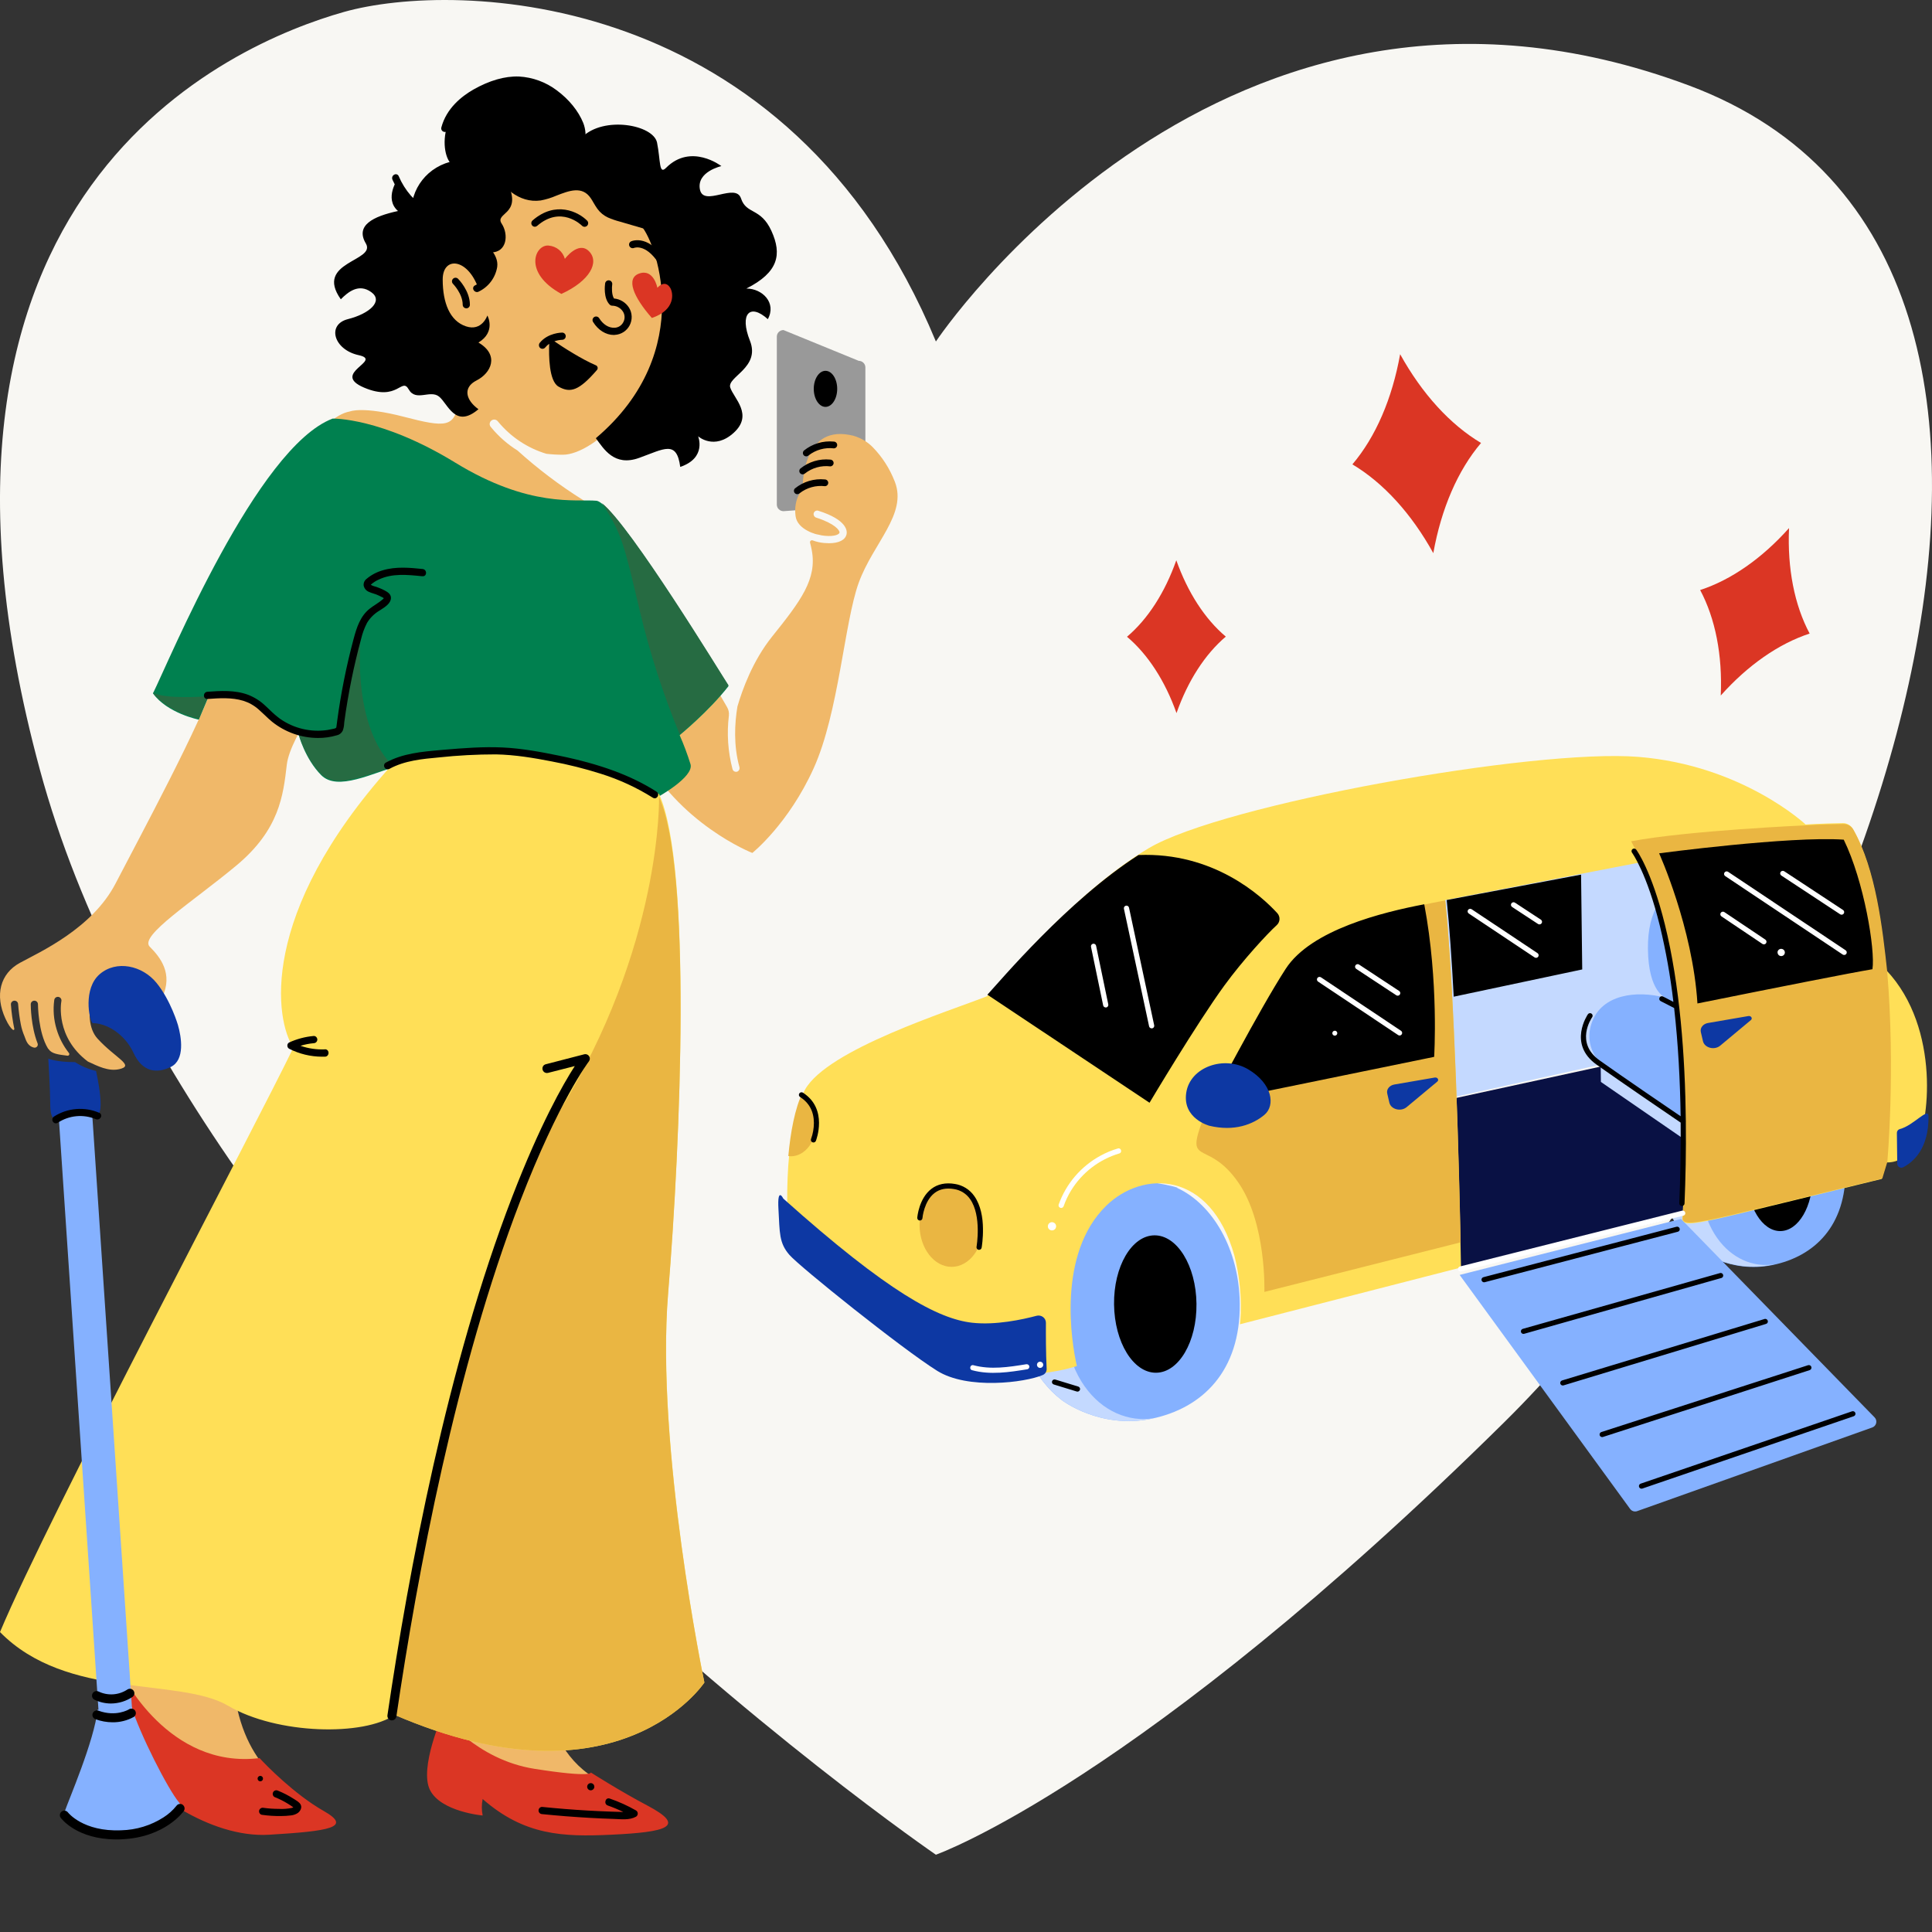 <svg width="300" height="300" viewBox="0 0 300 300" fill="none" xmlns="http://www.w3.org/2000/svg">
<rect x="0" y="0" width="300" height="300" fill="#333333" stroke="none"/>
<g clip-path="url(#clip0_2679_3764)">
<path d="M145.325 53.027C145.325 53.027 189.75 -13.782 262.249 13.268C334.747 40.317 290.323 164.81 233.558 220.865C176.793 276.919 145.325 288 145.325 288C145.325 288 30.561 209.458 6.189 119.51C-18.183 29.562 36.114 6.75 53.391 1.861C70.667 -3.027 122.496 -2.05 145.325 53.027Z" fill="#F8F7F3"/>
<path d="M164.843 217.386C164.843 217.386 170.726 221.963 178.802 220.303C186.707 218.669 192.636 212.913 192.51 202.375C192.411 194.059 188.355 187.021 182.786 184.457C183.41 184.391 176.277 182.816 172.691 183.146C164.858 183.865 157.397 190.388 157.523 200.927C157.615 207.991 160.555 214.124 164.843 217.386ZM257.658 180.422C257.554 171.713 263.719 166.323 270.195 165.728C273.158 165.456 279.053 166.757 278.537 166.813C283.141 168.933 286.491 174.748 286.573 181.618C286.677 190.328 281.778 195.085 275.245 196.435C268.572 197.813 263.711 194.031 263.711 194.031C260.156 191.336 257.728 186.259 257.658 180.422Z" fill="#85B1FF"/>
<path d="M164.843 217.381C164.843 217.381 170.724 221.963 178.796 220.3L179.232 220.201C171.331 221.577 162.691 213.248 165.899 197.224C167.629 188.583 172.147 184.799 175.936 183.151C174.855 183.037 173.767 183.016 172.683 183.089C164.854 183.81 157.396 190.344 157.521 200.898C157.619 207.973 160.557 214.114 164.843 217.381ZM257.62 180.349C257.516 171.626 263.678 166.227 270.152 165.631C271.05 165.57 271.952 165.588 272.848 165.684C269.71 167.045 265.97 170.171 264.547 177.314C261.898 190.554 269.038 197.445 275.567 196.302L275.206 196.383C268.536 197.764 263.677 193.977 263.677 193.977C260.116 191.278 257.689 186.194 257.62 180.349Z" fill="#C4D9FF"/>
<path d="M172.99 202.546C173.061 208.437 175.983 213.188 179.517 213.158C183.052 213.128 185.859 208.328 185.788 202.437C185.717 196.546 182.793 191.793 179.26 191.823C175.728 191.853 172.919 196.659 172.99 202.546ZM276.251 174.15C279.069 174.126 281.401 177.915 281.457 182.613C281.514 187.311 279.274 191.138 276.456 191.162C273.638 191.186 271.308 187.398 271.252 182.7C271.195 178.002 273.433 174.173 276.251 174.15Z" fill="black"/>
<path d="M226.847 197.344L263.303 188.213L277.332 184.246L249.28 165.46L210.066 173.975L226.847 197.344Z" fill="#091144"/>
<path d="M260.258 131.348L223.218 138.836L225.475 170.422L248.555 165.307L248.584 168L263.168 178.045C263.168 178.045 265.54 144.23 260.258 131.348Z" fill="#C4D9FF"/>
<path d="M258.673 154.93C258.673 154.93 255.956 154.145 255.89 147.327C255.832 141.321 258.275 137.938 262.016 137.298C264.385 149.332 263.743 168.007 263.375 175.248L248.736 165.257C248.736 165.257 245.679 162.69 247.239 158.616C248.799 154.543 253.882 153.679 258.673 154.93Z" fill="#85B1FF"/>
<path d="M280.376 128.026C280.376 128.026 270.566 118.818 254.382 117.526C238.198 116.234 189.956 124.856 178.394 131.696C166.832 138.537 155.361 152.43 153.272 154.693C147.478 156.991 128.47 162.934 124.987 169.224C121.504 175.515 122.017 191.535 122.84 192.811C123.663 194.087 144.587 212.649 147.824 212.94C151.061 213.23 159.961 214.43 167.217 212.118C166.366 208.438 164.126 194.702 171.773 187.227C177.437 181.689 187.958 181.707 191.679 194.978C193.207 201.056 192.532 205.633 192.532 205.633L226.863 196.817C226.863 196.817 226.238 157.544 224.411 139.766C232.315 138.251 254.9 133.874 254.9 133.874C254.9 133.874 263.835 151.266 261.219 189.445C261.551 190.243 262.682 190.233 269.615 188.566C276.548 186.9 292.181 183.066 292.181 183.066L292.959 180.493C292.959 180.493 295.388 180.793 297.455 177.888C299.521 174.983 301.446 159.73 292.93 150.676C292.235 144.266 291.219 134.947 287.704 128.706C287.551 128.433 287.326 128.206 287.053 128.05C286.78 127.893 286.47 127.812 286.155 127.817C282.67 127.872 280.376 128.026 280.376 128.026Z" fill="#FFDF57"/>
<path d="M142.786 190.301C142.829 193.873 145.074 196.742 147.799 196.717C150.525 196.693 152.701 193.786 152.658 190.214C152.616 186.642 150.37 183.773 147.643 183.797C144.916 183.821 142.743 186.723 142.786 190.301ZM287.796 128.835C291.316 135.053 292.334 144.336 293.031 150.723C294.348 166.201 293.062 180.426 293.062 180.426L292.284 182.989C292.284 182.989 276.626 186.801 269.684 188.46C262.743 190.12 261.614 190.128 261.277 189.333C263.905 151.305 254.949 133.971 254.949 133.971C254.949 133.971 254.119 132.22 253.291 130.632C262.173 128.955 280.459 128.155 280.459 128.155C280.459 128.155 282.755 128.001 286.235 127.948C286.551 127.942 286.864 128.022 287.139 128.178C287.414 128.334 287.641 128.561 287.796 128.835ZM204.593 146.872C211.253 141.943 224.422 139.826 224.422 139.826C225.89 154.024 226.587 182.181 226.807 192.912L196.333 200.607C196.333 200.607 196.691 189.904 192.242 183.555C187.794 177.206 184.439 180.749 186.315 175.144C188.192 169.539 198.562 151.338 204.593 146.872ZM122.409 179.523C122.75 175.805 123.426 172.103 124.635 169.633C125.894 170.517 126.762 172.246 126.786 174.241C126.821 177.152 125.048 179.528 122.826 179.548C122.686 179.546 122.547 179.534 122.409 179.513L122.409 179.523Z" fill="#EAB642"/>
<path d="M221.157 140.416C214.697 141.652 203.583 144.362 199.647 150.433C195.507 156.814 188.024 171.219 188.024 171.219C188.024 171.219 203.599 168.01 222.694 164.108C222.694 164.108 223.438 152.491 221.157 140.416ZM257.628 132.503C257.628 132.503 277.859 129.808 286.295 130.383C289.46 136.863 291.204 147.48 290.753 150.499C287.231 151.094 276.667 153.181 263.577 155.816C262.844 144.022 257.628 132.503 257.628 132.503ZM178.498 171.234L153.321 154.457C155.299 152.331 165.798 139.806 176.783 132.769C188.431 132.286 195.88 139.117 198.327 141.782C198.57 142.045 198.698 142.392 198.68 142.746C198.663 143.1 198.503 143.433 198.236 143.671C196.86 144.917 193.065 148.989 190.098 153.059C185.808 158.948 178.498 171.234 178.498 171.234ZM245.508 135.81L245.687 150.535L225.734 154.765C225.43 149.09 225.07 143.831 224.644 139.757C229.128 138.913 238.365 137.161 245.508 135.81Z" fill="black"/>
<path d="M226.653 197.969L261.03 189.276L291.082 220.085C291.196 220.2 291.279 220.342 291.323 220.497C291.367 220.653 291.371 220.817 291.334 220.974C291.298 221.131 291.222 221.276 291.114 221.396C291.006 221.516 290.869 221.607 290.716 221.66L254.228 234.644C254.032 234.715 253.817 234.72 253.618 234.658C253.418 234.597 253.244 234.472 253.122 234.303L226.653 197.969Z" fill="#85B1FF"/>
<path d="M187.803 174.81C187.803 174.81 183.597 173.722 184.196 169.691C184.795 165.659 190.098 163.836 193.831 166.051C197.565 168.266 198.089 171.646 196.332 173.116C194.576 174.585 191.685 175.738 187.803 174.81Z" fill="#0D38A3"/>
<path d="M215.408 169.798L215.738 171.218C215.983 172.268 217.522 172.667 218.423 171.915L223.184 167.95C223.495 167.69 223.214 167.248 222.79 167.321L216.526 168.4C215.752 168.53 215.258 169.153 215.408 169.798ZM265.215 158.851L271.479 157.773C271.91 157.698 272.192 158.144 271.873 158.401L267.12 162.363C266.216 163.123 264.677 162.717 264.433 161.667L264.103 160.247C263.96 159.604 264.454 158.981 265.215 158.851Z" fill="#0D38A3"/>
<path d="M162.41 205.4C162.411 205.227 162.372 205.057 162.294 204.902C162.216 204.747 162.103 204.611 161.962 204.506C161.822 204.401 161.658 204.328 161.484 204.295C161.31 204.261 161.131 204.268 160.961 204.313C158.792 204.893 154.586 205.809 150.937 205.391C145.74 204.799 137.999 200.765 121.631 186.116C121.631 186.116 120.669 184.143 120.879 187.773C121.089 191.403 120.943 192.984 122.587 194.866C124.231 196.747 140.073 209.45 145.517 212.855C150.257 215.825 159.139 214.69 161.906 213.518C162.098 213.436 162.26 213.299 162.37 213.126C162.48 212.953 162.534 212.751 162.524 212.547C162.399 210.072 162.398 207.139 162.41 205.4ZM295.545 181.246C295.449 181.297 295.341 181.324 295.231 181.322C295.121 181.321 295.014 181.292 294.919 181.238C294.824 181.184 294.745 181.107 294.69 181.014C294.635 180.922 294.605 180.817 294.604 180.71L294.546 175.918C294.544 175.781 294.588 175.648 294.673 175.539C294.757 175.43 294.876 175.352 295.012 175.317C297.124 174.783 299.444 171.848 299.462 173.336C299.49 178.41 297.108 180.404 295.545 181.246Z" fill="#0D38A3"/>
<path d="M206.882 160.435C206.883 160.511 206.907 160.584 206.95 160.647C206.993 160.709 207.053 160.757 207.124 160.786C207.195 160.814 207.272 160.821 207.346 160.805C207.421 160.79 207.489 160.753 207.542 160.699C207.595 160.645 207.631 160.577 207.645 160.502C207.659 160.428 207.651 160.352 207.621 160.282C207.591 160.213 207.541 160.154 207.477 160.112C207.413 160.071 207.339 160.049 207.263 160.05C207.161 160.051 207.063 160.092 206.992 160.164C206.921 160.236 206.881 160.334 206.882 160.435ZM286.131 148.218L267.884 136.035C267.797 135.975 267.737 135.884 267.717 135.78C267.698 135.677 267.72 135.57 267.779 135.483C267.838 135.395 267.929 135.335 268.033 135.314C268.137 135.293 268.245 135.313 268.334 135.371L286.581 147.553C286.626 147.583 286.665 147.62 286.695 147.664C286.725 147.708 286.746 147.758 286.757 147.81C286.767 147.862 286.768 147.915 286.757 147.967C286.747 148.02 286.726 148.069 286.696 148.113C286.667 148.157 286.628 148.195 286.584 148.224C286.539 148.253 286.489 148.273 286.436 148.283C286.384 148.293 286.329 148.292 286.277 148.281C286.225 148.27 286.175 148.248 286.131 148.218ZM285.964 142.034C286.051 142.033 286.135 142.005 286.204 141.953C286.273 141.902 286.323 141.829 286.348 141.747C286.372 141.665 286.369 141.577 286.34 141.496C286.31 141.415 286.255 141.346 286.182 141.299L277.053 135.288C277.009 135.259 276.959 135.238 276.907 135.228C276.855 135.218 276.801 135.218 276.749 135.229C276.697 135.239 276.648 135.259 276.604 135.289C276.56 135.318 276.522 135.356 276.493 135.4C276.464 135.444 276.443 135.493 276.433 135.545C276.423 135.596 276.423 135.65 276.434 135.701C276.445 135.753 276.465 135.802 276.495 135.846C276.525 135.889 276.563 135.927 276.607 135.956L285.736 141.967C285.804 142.011 285.883 142.034 285.964 142.034ZM273.902 146.637C273.967 146.637 274.031 146.621 274.089 146.591C274.147 146.56 274.196 146.516 274.232 146.462C274.262 146.419 274.283 146.37 274.294 146.318C274.305 146.266 274.305 146.213 274.295 146.161C274.285 146.109 274.265 146.06 274.235 146.016C274.206 145.972 274.168 145.934 274.124 145.904L267.762 141.633C267.673 141.573 267.563 141.551 267.458 141.571C267.353 141.591 267.26 141.652 267.2 141.74C267.14 141.828 267.118 141.936 267.139 142.041C267.159 142.145 267.221 142.238 267.31 142.297L273.664 146.569C273.732 146.614 273.812 146.638 273.894 146.637L273.902 146.637ZM276.019 147.902C276.02 148.013 276.054 148.122 276.117 148.215C276.18 148.307 276.27 148.378 276.374 148.42C276.478 148.462 276.593 148.472 276.703 148.45C276.813 148.427 276.913 148.373 276.992 148.293C277.07 148.213 277.123 148.112 277.144 148.003C277.164 147.893 277.152 147.78 277.107 147.677C277.063 147.575 276.989 147.488 276.894 147.427C276.8 147.366 276.69 147.334 276.577 147.336C276.503 147.335 276.428 147.35 276.359 147.378C276.29 147.407 276.227 147.448 276.175 147.501C276.122 147.554 276.08 147.616 276.052 147.685C276.024 147.754 276.01 147.828 276.011 147.902L276.019 147.902ZM217.328 160.794C217.414 160.792 217.497 160.764 217.566 160.712C217.634 160.661 217.684 160.589 217.709 160.507C217.733 160.425 217.731 160.338 217.702 160.257C217.673 160.177 217.619 160.107 217.548 160.059L205.125 151.762C205.081 151.731 205.031 151.71 204.979 151.699C204.926 151.687 204.872 151.687 204.819 151.696C204.767 151.706 204.717 151.726 204.672 151.755C204.627 151.785 204.589 151.822 204.559 151.866C204.529 151.91 204.509 151.96 204.498 152.012C204.488 152.064 204.488 152.118 204.499 152.17C204.51 152.222 204.531 152.272 204.561 152.315C204.591 152.359 204.63 152.397 204.675 152.426L217.106 160.725C217.172 160.769 217.249 160.793 217.328 160.794ZM217.034 154.609C217.121 154.609 217.205 154.581 217.274 154.529C217.344 154.478 217.395 154.406 217.419 154.323C217.444 154.241 217.441 154.153 217.412 154.072C217.382 153.991 217.327 153.921 217.254 153.874L211.038 149.779C210.949 149.72 210.84 149.699 210.735 149.72C210.629 149.741 210.537 149.802 210.478 149.891C210.419 149.979 210.398 150.088 210.419 150.192C210.441 150.296 210.503 150.388 210.592 150.447L216.808 154.542C216.875 154.586 216.954 154.609 217.034 154.609ZM238.519 148.732C238.605 148.732 238.689 148.703 238.758 148.652C238.826 148.601 238.877 148.529 238.901 148.447C238.926 148.365 238.923 148.277 238.894 148.197C238.865 148.116 238.811 148.047 238.739 147.999L228.535 141.197C228.491 141.164 228.441 141.14 228.388 141.127C228.335 141.115 228.279 141.113 228.225 141.122C228.171 141.131 228.119 141.151 228.073 141.18C228.027 141.21 227.988 141.248 227.957 141.294C227.927 141.339 227.906 141.39 227.896 141.443C227.886 141.497 227.887 141.552 227.899 141.605C227.912 141.658 227.934 141.708 227.967 141.752C227.999 141.796 228.04 141.833 228.087 141.861L238.289 148.664C238.357 148.709 238.437 148.733 238.519 148.732ZM239.048 143.54C239.135 143.539 239.219 143.511 239.288 143.459C239.357 143.408 239.408 143.335 239.432 143.253C239.456 143.171 239.454 143.083 239.424 143.002C239.394 142.921 239.339 142.852 239.267 142.805L235.251 140.17C235.207 140.14 235.157 140.119 235.104 140.108C235.051 140.097 234.997 140.096 234.945 140.106C234.892 140.117 234.842 140.137 234.797 140.167C234.752 140.196 234.714 140.234 234.685 140.279C234.655 140.323 234.635 140.373 234.625 140.426C234.615 140.478 234.616 140.532 234.627 140.584C234.639 140.636 234.66 140.685 234.691 140.729C234.722 140.773 234.761 140.81 234.807 140.839L238.821 143.473C238.888 143.519 238.967 143.542 239.048 143.54ZM178.832 159.683C178.859 159.685 178.885 159.685 178.911 159.682C178.963 159.672 179.012 159.651 179.056 159.621C179.1 159.591 179.137 159.554 179.166 159.509C179.195 159.465 179.215 159.416 179.225 159.364C179.235 159.313 179.234 159.26 179.223 159.208L175.314 140.945C175.291 140.84 175.228 140.749 175.138 140.691C175.048 140.633 174.939 140.613 174.834 140.635C174.729 140.657 174.638 140.719 174.579 140.809C174.521 140.898 174.501 141.006 174.523 141.11L178.433 159.372C178.453 159.461 178.504 159.541 178.577 159.597C178.65 159.654 178.74 159.684 178.832 159.683ZM171.701 156.438C171.727 156.441 171.753 156.44 171.778 156.437C171.83 156.427 171.88 156.407 171.924 156.377C171.968 156.348 172.006 156.31 172.035 156.266C172.064 156.222 172.085 156.173 172.095 156.121C172.105 156.07 172.105 156.017 172.094 155.965L170.202 146.859C170.18 146.755 170.118 146.663 170.028 146.605C169.939 146.546 169.829 146.525 169.724 146.546C169.619 146.567 169.527 146.629 169.468 146.718C169.409 146.807 169.388 146.915 169.41 147.019L171.301 156.125C171.322 156.214 171.373 156.294 171.446 156.351C171.519 156.408 171.609 156.439 171.701 156.438ZM164.382 187.063C164.354 187.167 164.37 187.278 164.425 187.371C164.479 187.464 164.569 187.531 164.674 187.559C164.779 187.586 164.89 187.571 164.984 187.517C165.077 187.463 165.145 187.374 165.173 187.27C165.47 186.423 165.857 185.611 166.327 184.847C168.023 182.082 170.688 180.038 173.812 179.104C174.31 178.958 174.088 178.188 173.588 178.333C172.657 178.606 171.759 178.977 170.908 179.441C167.858 181.094 165.534 183.809 164.382 187.063ZM162.704 190.425C162.705 190.552 162.745 190.675 162.817 190.78C162.889 190.885 162.991 190.966 163.11 191.014C163.228 191.061 163.358 191.072 163.483 191.047C163.608 191.021 163.723 190.958 163.812 190.868C163.901 190.777 163.962 190.663 163.985 190.538C164.009 190.413 163.994 190.285 163.944 190.168C163.894 190.051 163.81 189.952 163.703 189.882C163.595 189.813 163.47 189.776 163.342 189.778C163.172 189.781 163.011 189.851 162.893 189.972C162.776 190.094 162.711 190.256 162.713 190.425L162.704 190.425ZM159.547 212.615C159.649 212.585 159.736 212.517 159.787 212.424C159.839 212.332 159.852 212.223 159.824 212.12C159.791 212.02 159.721 211.936 159.628 211.884C159.535 211.833 159.426 211.819 159.322 211.844C156.635 212.28 153.83 212.716 151.15 211.989C150.647 211.853 150.444 212.628 150.944 212.764C153.771 213.532 156.717 213.075 159.547 212.615ZM161.02 211.93C161.02 212.025 161.05 212.119 161.104 212.198C161.158 212.277 161.235 212.339 161.324 212.375C161.414 212.411 161.512 212.419 161.606 212.4C161.701 212.38 161.787 212.334 161.854 212.265C161.922 212.197 161.967 212.11 161.985 212.016C162.002 211.922 161.991 211.825 161.953 211.737C161.915 211.649 161.852 211.575 161.771 211.522C161.69 211.47 161.595 211.443 161.499 211.444C161.37 211.446 161.248 211.497 161.158 211.588C161.068 211.679 161.018 211.802 161.02 211.93ZM226.8 197.441C226.832 197.441 226.865 197.437 226.896 197.429L261.392 188.772C261.496 188.746 261.585 188.68 261.64 188.588C261.694 188.496 261.71 188.387 261.683 188.284C261.657 188.18 261.59 188.092 261.497 188.037C261.405 187.983 261.294 187.967 261.19 187.993L226.7 196.657C226.605 196.682 226.522 196.74 226.466 196.82C226.411 196.901 226.388 197 226.4 197.097C226.413 197.194 226.461 197.283 226.535 197.347C226.61 197.412 226.705 197.447 226.804 197.447L226.8 197.441Z" fill="white"/>
<path d="M152.034 194.072C152.128 194.071 152.219 194.037 152.29 193.977C152.362 193.917 152.41 193.833 152.427 193.741C152.464 193.531 153.316 188.584 151.289 185.727C150.941 185.226 150.494 184.8 149.975 184.476C149.456 184.152 148.875 183.938 148.27 183.845C146.826 183.599 145.596 183.859 144.613 184.617C142.691 186.103 142.444 188.956 142.435 189.076C142.429 189.13 142.434 189.184 142.449 189.236C142.465 189.287 142.49 189.336 142.525 189.377C142.559 189.419 142.602 189.453 142.65 189.478C142.698 189.503 142.751 189.519 142.805 189.523C142.859 189.527 142.913 189.521 142.965 189.504C143.016 189.487 143.063 189.46 143.104 189.424C143.145 189.388 143.178 189.345 143.201 189.296C143.224 189.248 143.237 189.195 143.24 189.141C143.239 189.099 143.478 186.51 145.117 185.249C145.913 184.635 146.929 184.429 148.139 184.637C148.639 184.713 149.118 184.89 149.546 185.157C149.975 185.425 150.344 185.776 150.631 186.19C152.465 188.777 151.644 193.562 151.635 193.609C151.626 193.661 151.627 193.715 151.639 193.766C151.65 193.817 151.672 193.866 151.702 193.909C151.733 193.953 151.772 193.989 151.816 194.018C151.861 194.046 151.911 194.065 151.963 194.074C151.987 194.076 152.011 194.075 152.034 194.072ZM126.165 177.377C126.065 177.338 125.986 177.261 125.944 177.163C125.901 177.065 125.9 176.955 125.939 176.856C126.229 176.058 126.379 175.217 126.381 174.368C126.376 172.597 125.653 171.243 124.231 170.341C124.143 170.283 124.081 170.193 124.059 170.09C124.037 169.987 124.056 169.88 124.113 169.791C124.169 169.703 124.259 169.64 124.362 169.616C124.465 169.592 124.573 169.61 124.664 169.665C128.645 172.188 126.709 177.107 126.689 177.157C126.649 177.255 126.571 177.333 126.473 177.375C126.375 177.416 126.264 177.417 126.165 177.377ZM261.778 174.188C261.832 178.756 261.73 183.077 261.573 186.881C261.569 186.984 261.525 187.081 261.451 187.153C261.376 187.225 261.277 187.265 261.174 187.267L261.152 187.267C261.099 187.265 261.047 187.253 260.998 187.231C260.95 187.208 260.906 187.177 260.87 187.138C260.834 187.099 260.806 187.054 260.788 187.004C260.769 186.954 260.761 186.901 260.763 186.848C260.911 183.091 261.015 178.821 260.97 174.316C259.67 173.432 251.77 168.057 247.913 165.314C243.404 162.108 246.536 157.546 246.568 157.493C246.629 157.405 246.723 157.346 246.829 157.328C246.934 157.309 247.043 157.333 247.131 157.395C247.219 157.456 247.279 157.549 247.297 157.654C247.316 157.759 247.292 157.867 247.231 157.954C247.119 158.114 244.528 161.916 248.382 164.654C251.908 167.164 258.816 171.875 260.967 173.33C260.888 167.901 260.598 162.15 259.959 156.526L257.865 155.452C257.769 155.403 257.698 155.317 257.666 155.215C257.634 155.113 257.644 155.003 257.694 154.909C257.744 154.814 257.829 154.743 257.932 154.712C258.034 154.68 258.146 154.69 258.241 154.74L259.842 155.569C259.382 151.608 258.684 147.677 257.75 143.798C255.731 135.584 253.455 132.453 253.42 132.404C253.356 132.318 253.329 132.211 253.344 132.106C253.36 132 253.417 131.905 253.503 131.842C253.589 131.779 253.697 131.752 253.803 131.768C253.908 131.783 254.004 131.84 254.068 131.926C254.164 132.055 256.437 135.151 258.511 143.51C260.861 152.984 261.664 164.076 261.776 174.016C261.789 174.071 261.79 174.129 261.778 174.184L261.778 174.188ZM163.626 214.98L167.193 216.072C167.233 216.083 167.275 216.089 167.317 216.09C167.412 216.088 167.504 216.052 167.575 215.989C167.647 215.925 167.694 215.839 167.707 215.745C167.721 215.651 167.701 215.555 167.65 215.474C167.599 215.393 167.521 215.333 167.43 215.304L163.863 214.214C163.761 214.183 163.651 214.194 163.558 214.244C163.464 214.294 163.394 214.378 163.363 214.479C163.331 214.58 163.341 214.69 163.391 214.783C163.44 214.877 163.525 214.948 163.626 214.98ZM254.513 230.891C254.541 230.971 254.594 231.04 254.663 231.088C254.733 231.136 254.816 231.162 254.901 231.161C254.944 231.161 254.986 231.154 255.027 231.141L287.847 219.91C287.897 219.893 287.943 219.866 287.983 219.831C288.023 219.796 288.055 219.753 288.079 219.706C288.102 219.658 288.116 219.607 288.119 219.554C288.122 219.501 288.115 219.448 288.097 219.398C288.08 219.348 288.053 219.302 288.018 219.262C287.982 219.223 287.939 219.19 287.892 219.167C287.844 219.144 287.792 219.13 287.739 219.127C287.686 219.124 287.632 219.131 287.582 219.148L254.763 230.381C254.713 230.398 254.666 230.425 254.627 230.46C254.587 230.495 254.554 230.537 254.531 230.584C254.508 230.632 254.495 230.683 254.491 230.736C254.488 230.789 254.496 230.842 254.513 230.891ZM248.401 222.873C248.428 222.954 248.48 223.024 248.549 223.074C248.619 223.124 248.703 223.15 248.788 223.15C248.829 223.15 248.87 223.143 248.909 223.13L281.021 212.746C281.119 212.71 281.199 212.637 281.244 212.544C281.289 212.451 281.296 212.343 281.263 212.245C281.23 212.146 281.161 212.064 281.068 212.016C280.976 211.967 280.869 211.956 280.768 211.984L248.66 222.366C248.609 222.382 248.562 222.408 248.522 222.442C248.481 222.476 248.448 222.518 248.424 222.565C248.4 222.612 248.386 222.664 248.381 222.717C248.377 222.769 248.384 222.822 248.401 222.873ZM242.286 214.854C242.312 214.936 242.363 215.009 242.433 215.06C242.503 215.111 242.587 215.139 242.674 215.139C242.713 215.138 242.752 215.132 242.789 215.12L274.185 205.59C274.24 205.579 274.293 205.557 274.34 205.525C274.387 205.493 274.426 205.451 274.455 205.403C274.485 205.355 274.503 205.301 274.51 205.245C274.517 205.188 274.512 205.132 274.495 205.078C274.478 205.024 274.45 204.974 274.412 204.931C274.375 204.889 274.329 204.855 274.277 204.831C274.225 204.807 274.169 204.795 274.112 204.794C274.055 204.794 273.999 204.805 273.947 204.828L242.553 214.358C242.452 214.389 242.368 214.459 242.318 214.551C242.268 214.644 242.256 214.753 242.286 214.854ZM236.176 206.835C236.2 206.919 236.251 206.992 236.321 207.045C236.391 207.097 236.476 207.126 236.563 207.125C236.6 207.125 236.636 207.121 236.671 207.111L267.348 198.43C267.435 198.39 267.505 198.32 267.545 198.233C267.585 198.146 267.592 198.047 267.565 197.955C267.539 197.863 267.479 197.783 267.399 197.731C267.318 197.678 267.221 197.656 267.126 197.668L236.449 206.347C236.348 206.377 236.264 206.445 236.213 206.536C236.162 206.627 236.149 206.734 236.176 206.835ZM230.061 198.814C230.084 198.899 230.134 198.975 230.204 199.029C230.274 199.083 230.36 199.113 230.449 199.114C230.482 199.114 230.515 199.109 230.547 199.1L260.507 191.27C260.561 191.26 260.613 191.239 260.659 191.208C260.704 191.178 260.743 191.138 260.773 191.092C260.803 191.045 260.822 190.993 260.831 190.939C260.839 190.885 260.837 190.83 260.823 190.776C260.809 190.723 260.785 190.673 260.751 190.63C260.717 190.587 260.674 190.551 260.626 190.524C260.577 190.498 260.524 190.481 260.469 190.476C260.414 190.471 260.358 190.477 260.306 190.494L230.344 198.32C230.292 198.334 230.244 198.358 230.202 198.39C230.159 198.422 230.124 198.462 230.097 198.508C230.071 198.554 230.054 198.605 230.047 198.657C230.04 198.71 230.043 198.763 230.057 198.814L230.061 198.814Z" fill="black"/>
<path d="M133.342 78.532L121.658 79.375C121.385 79.374 121.123 79.268 120.929 79.079C120.736 78.889 120.627 78.633 120.625 78.365V52.263C120.626 51.995 120.735 51.737 120.928 51.548C121.122 51.358 121.384 51.251 121.658 51.25L133.342 56.03C133.616 56.031 133.878 56.138 134.072 56.328C134.265 56.518 134.374 56.775 134.375 57.044V77.519C134.374 77.788 134.265 78.045 134.072 78.235C133.878 78.424 133.616 78.531 133.342 78.532Z" fill="#999999"/>
<path d="M138.949 74.8C138.949 74.8 138.933 74.757 138.902 74.686C138.134 72.724 136.98 70.936 135.508 69.428C134.734 68.646 133.781 68.063 132.731 67.729C132.642 67.702 132.555 67.671 132.463 67.649C132.268 67.6 132.071 67.563 131.87 67.526C124.369 66.124 124.613 75.934 124.65 75.919C124.678 75.974 123.181 77.324 123.53 80.116C123.811 82.354 127.054 83.057 127.032 83.007C127.369 83.101 127.714 83.165 128.063 83.198C129.692 83.353 130.312 82.94 130.358 82.718C130.429 82.366 129.621 81.294 126.764 80.385C126.624 80.345 126.504 80.255 126.426 80.132C126.349 80.009 126.319 79.862 126.344 79.719C126.36 79.643 126.393 79.571 126.439 79.508C126.484 79.445 126.543 79.393 126.61 79.354C126.678 79.315 126.753 79.291 126.83 79.282C126.907 79.274 126.986 79.282 127.06 79.306C131.537 80.717 131.556 82.443 131.457 82.94C131.272 83.846 130.269 84.351 128.72 84.351C128.479 84.351 128.226 84.339 127.961 84.314C127.361 84.262 126.771 84.129 126.208 83.917C126.153 83.892 126.092 83.885 126.033 83.894C125.974 83.904 125.919 83.931 125.875 83.972C125.83 84.012 125.799 84.065 125.784 84.123C125.77 84.181 125.772 84.242 125.792 84.299C125.887 84.659 125.977 85.039 126.051 85.436C126.89 89.911 124.369 93.271 119.88 98.865C116.865 102.628 115.251 107.15 114.507 109.708C114.072 112.325 113.89 115.761 114.816 119.102C114.856 119.229 114.852 119.367 114.804 119.491C114.756 119.615 114.666 119.72 114.551 119.786C114.47 119.829 114.38 119.852 114.288 119.851C114.166 119.851 114.048 119.811 113.95 119.738C113.853 119.665 113.782 119.562 113.748 119.444C113.035 116.731 112.842 113.907 113.181 111.123C113.231 110.666 113.134 110.204 112.903 109.807C109.058 103.112 96.163 81.143 90.477 77.608C86.89 75.357 83.507 72.799 80.365 69.961C78.835 69.006 77.469 67.812 76.317 66.426L76.243 66.333C76.178 66.269 76.126 66.193 76.091 66.109C76.055 66.025 76.037 65.934 76.037 65.843C76.037 65.752 76.055 65.662 76.091 65.577C76.126 65.493 76.178 65.417 76.243 65.353C76.376 65.222 76.555 65.149 76.741 65.149C76.928 65.149 77.107 65.222 77.239 65.353C77.264 65.378 77.317 65.439 77.394 65.532C79.337 67.87 81.927 69.585 84.839 70.463C85.686 70.563 86.538 70.612 87.391 70.611C92.433 70.611 102.236 61.097 103.078 49.625C103.921 38.153 98.049 27.23 86.576 25.831C75.104 24.432 68.371 30.309 66.397 38.982C64.422 47.656 70.812 53.749 70.877 53.814C70.877 53.872 71.716 58.594 71.158 62.487C70.599 66.379 69.198 66.404 62.756 64.727C56.313 63.051 54.35 63.886 54.35 63.886C44.825 65.566 34.461 100.822 33.06 106.139C31.659 111.455 21.575 130.201 17.94 137.197C14.305 144.194 6.175 147.831 3.092 149.51C0.01 151.19 -0.83 154.547 0.852 158.184C1.309 159.17 1.682 159.663 2 159.906C2.023 159.924 2.051 159.934 2.08 159.936C2.109 159.937 2.137 159.929 2.162 159.914C2.186 159.898 2.206 159.876 2.217 159.849C2.228 159.822 2.231 159.793 2.225 159.765C1.963 158.515 1.786 157.25 1.694 155.977C1.69 155.903 1.7 155.83 1.724 155.761C1.749 155.691 1.786 155.628 1.835 155.573C1.884 155.518 1.943 155.473 2.009 155.441C2.075 155.409 2.147 155.391 2.22 155.386C2.369 155.378 2.514 155.428 2.625 155.527C2.736 155.626 2.803 155.764 2.811 155.912C2.894 156.985 3.037 158.052 3.24 159.108C3.36 159.716 3.544 160.309 3.789 160.877C3.836 160.988 3.885 161.115 3.934 161.263C4.243 162.187 4.743 162.548 5.277 162.671C5.364 162.69 5.455 162.685 5.539 162.656C5.623 162.627 5.698 162.576 5.756 162.508C5.813 162.44 5.851 162.357 5.865 162.269C5.879 162.181 5.869 162.091 5.835 162.008C4.792 159.336 4.774 156.152 4.774 155.946C4.773 155.872 4.787 155.799 4.815 155.731C4.843 155.663 4.884 155.602 4.936 155.549C4.988 155.497 5.05 155.456 5.118 155.428C5.186 155.399 5.259 155.385 5.332 155.385C5.406 155.385 5.479 155.399 5.548 155.427C5.616 155.455 5.678 155.496 5.73 155.548C5.782 155.6 5.824 155.662 5.852 155.731C5.88 155.799 5.894 155.872 5.894 155.946C5.894 156.001 5.922 160.31 7.452 162.813C7.5 162.848 7.542 162.891 7.575 162.939C8.032 163.627 9.05 163.753 10.479 163.929C10.53 163.935 10.581 163.926 10.626 163.903C10.671 163.88 10.709 163.844 10.733 163.8C10.758 163.755 10.769 163.705 10.765 163.654C10.761 163.604 10.742 163.555 10.71 163.516C9.84 162.416 9.187 161.161 8.788 159.817C8.342 158.352 8.217 156.807 8.424 155.289C8.433 155.213 8.457 155.139 8.495 155.072C8.534 155.005 8.585 154.947 8.647 154.901C8.709 154.855 8.78 154.822 8.855 154.805C8.93 154.787 9.008 154.786 9.084 154.8C9.16 154.814 9.232 154.843 9.296 154.886C9.36 154.929 9.415 154.985 9.456 155.05C9.497 155.115 9.525 155.188 9.537 155.264C9.549 155.34 9.545 155.418 9.526 155.493C9.479 155.746 8.6 161.041 13.642 164.832C15.151 165.534 16.826 166.394 18.499 166.024C21.02 165.463 17.94 164.345 15.138 161.269C12.337 158.193 14.857 150.635 17.94 150.355C21.023 150.074 22.14 152.029 25.213 154.824C26.885 151.193 24.926 148.678 23.247 146.998C21.569 145.319 29.971 140.005 36.691 134.408C43.412 128.811 43.977 123.494 44.535 118.738C45.087 114.057 52.422 104.767 52.653 104.474C52.792 104.669 55.625 108.651 62.453 119.019C62.533 118.991 46.346 144.622 48.025 156.094C49.703 167.565 45.504 188.271 38.768 202.264C32.032 216.257 27.703 235.422 26.024 243.814C24.346 252.207 14.398 262.144 20.702 268.437C23.726 271.458 23.547 273.122 31.347 277.952C37.728 281.906 49.99 282.677 47.593 280.47C42.733 275.991 35.966 272.496 35.966 256.546C35.966 240.717 79.011 178.587 79.662 177.644C72.559 197.077 69.649 208.484 69.757 235.958C69.843 257.567 69.689 262.828 68.637 266.471C65.283 278.035 66.967 273.819 75.641 278.223C81.942 281.422 82.784 284.239 93.43 283.678C104.075 283.117 99.672 281.468 91.328 275.424C73.987 262.865 88.332 212.617 97.352 177.629C106.494 142.147 96.571 120.261 96.571 120.261C96.126 117.826 94.161 106.17 99.453 116.495C105.315 127.923 116.732 132.411 116.822 132.445C116.877 132.402 122.444 127.926 126.347 119.293C130.25 110.66 131.108 96.627 133.348 90.472C135.588 84.317 140.911 79.836 138.949 74.8Z" fill="#F0B869"/>
<path d="M79.001 28.855C79.001 28.855 80.11 31.373 84.272 30.255C88.435 29.136 90.931 27.456 92.31 31.093C93.688 34.729 96.985 32.705 99.384 34.871C101.636 36.902 108.552 54.456 92.523 68.044C93.746 69.686 95.359 72.5 99.247 71.101C103.134 69.702 105.074 68.306 105.627 72.5C109.79 71.101 108.402 67.745 108.402 67.745C108.402 67.745 110.899 69.982 113.952 67.184C117.005 64.386 113.952 61.868 113.396 60.191C112.839 58.515 118.114 57.109 116.452 52.915C114.789 48.721 116.452 47.041 119.226 49.559C120.614 47.041 118.395 44.804 115.898 44.804C120.892 42.283 121.445 39.488 119.783 35.848C118.12 32.208 115.898 33.33 115.064 30.812C114.23 28.294 109.243 32.202 108.686 29.428C108.13 26.655 112.017 25.792 112.017 25.792C112.017 25.792 107.299 22.155 103.415 26.072C102.306 27.191 102.584 24.954 102.028 22.155C101.471 19.357 93.706 17.958 90.375 21.317C89.822 17.958 85.382 10.124 76.226 13.203C67.071 16.282 68.473 25.496 70.68 25.777C66.796 26.895 65.683 28.575 65.13 30.812C64.577 33.05 61.799 27.73 61.799 27.73C61.799 27.73 59.581 30.812 61.799 32.766C57.915 33.604 55.143 35.004 56.806 37.802C58.468 40.6 48.759 40.6 52.922 46.474C54.031 45.355 55.696 43.956 57.64 45.355C59.584 46.755 57.362 48.715 54.031 49.553C50.7 50.391 51.812 54.308 55.696 55.149C59.581 55.991 51.259 57.945 56.528 60.185C61.796 62.425 62.355 58.505 63.465 60.465C64.574 62.425 66.796 60.465 68.18 61.584C69.564 62.703 70.68 66.62 74.292 63.541C72.348 62.142 71.795 60.185 74.014 59.066C76.232 57.948 77.62 55.149 74.292 53.189C77.067 51.51 75.679 48.992 75.679 48.992C75.679 48.992 74.845 51.51 72.348 50.672C69.852 49.833 68.742 47.035 68.742 43.398C68.742 39.762 72.626 40.039 74.292 44.798C75.954 43.398 77.348 41.438 76.232 39.201C78.729 39.201 79.007 36.403 77.898 34.723C76.788 33.044 80.945 33.33 79.001 28.855Z" fill="black"/>
<path d="M18.968 260C18.968 260 26.119 274.74 40.308 272.996C41.272 274.058 45.73 278.632 50.258 281.203C54.785 283.773 51.107 284.334 41.791 284.897C32.475 285.461 22.31 277.79 20.053 273.811L19.481 276.084C19.481 276.084 16.657 276.084 15.246 272.389C13.834 268.695 18.968 260 18.968 260ZM66.759 277.934C68.454 281.343 74.947 281.91 74.947 281.91C74.776 281.066 74.776 280.196 74.947 279.352C81.439 285.038 87.468 285.238 94.847 284.897C103.6 284.49 106.703 283.62 100.494 280.348C96.33 278.156 91.744 275.232 91.744 275.232C91.744 275.232 92.023 276.084 82.991 274.662C73.958 273.241 68.737 266.277 68.737 266.277C68.737 266.277 65.065 274.521 66.759 277.934Z" fill="#DB3624"/>
<path d="M51.643 65.001C51.643 65.001 59.166 64.777 70.693 71.839C82.22 78.9 89.511 77.477 92.607 77.756C95.703 78.036 112.001 104.847 113.125 106.54C110.029 110.491 105.536 114.158 105.536 114.158C106.184 115.629 106.747 117.136 107.224 118.671C107.784 120.648 102.162 123.75 102.162 123.75C102.162 123.75 84.737 113.593 62.532 118.671C57.751 120.082 52.411 122.905 49.881 120.365C47.352 117.826 46.37 114.068 46.37 114.068C46.37 114.068 42.011 112.182 40.605 109.925C39.2 107.669 32.37 108.197 32.37 108.197L30.871 111.747C30.871 111.747 25.992 110.771 23.75 107.669C26.279 102.59 39.902 69.458 51.643 65.001Z" fill="#00804F"/>
<path d="M113.125 106.415C110.029 110.361 105.537 114.024 105.537 114.024C102.974 107.808 100.904 101.4 99.346 94.858C96.894 84.477 96.559 82.834 93.464 78.125C97.971 81.67 112.082 104.844 113.125 106.415ZM30.88 111.615L32.359 108.113C31.508 108.178 25.576 108.588 23.75 107.542C26.001 110.64 30.88 111.615 30.88 111.615ZM56.07 97.676C52.696 110.64 52.414 114.024 52.414 114.024C52.414 114.024 49.318 114.586 46.513 114.024C46.474 114.016 46.435 114.011 46.396 114.008C46.55 114.552 47.566 117.898 49.885 120.217C52.203 122.536 56.754 120.428 61.141 118.975C61.125 118.957 54.667 114.266 56.07 97.676Z" fill="#266B42"/>
<path d="M62.701 118.282C62.051 118.473 61.391 118.688 60.728 118.913C39.978 142.038 42.765 158.529 45.553 162.678C39.643 174.953 7.607 235.275 0 253.427C10.403 264.035 27.834 260.406 35.428 264.874C43.022 269.343 56.513 269.62 61.295 266.271C96.16 281.341 109.375 261.245 109.375 261.245C109.375 261.245 101.784 224.667 103.751 200.656C105.717 176.645 107.408 134.481 102.345 123.311C102.345 123.308 84.914 113.257 62.701 118.282Z" fill="#FFDF57"/>
<path d="M86.58 173.026C70.256 199.192 61.25 266.287 61.25 266.287C96.147 281.313 109.375 261.277 109.375 261.277C109.375 261.277 101.777 224.807 103.745 200.866C105.714 176.926 107.406 134.888 102.338 123.75C102.338 123.747 102.902 146.856 86.58 173.026Z" fill="#EAB642"/>
<path d="M18.636 278.75C17.267 278.75 16.119 277.85 16.039 276.685L8.754 167.935C8.674 166.729 9.773 165.697 11.216 165.629C12.659 165.561 13.878 166.485 13.961 167.691L21.246 276.44C21.326 277.646 20.227 278.679 18.784 278.747L18.636 278.75Z" fill="#85B1FF"/>
<path d="M14.501 172.843C14.501 172.843 11.056 171.24 8.982 173.711C8.084 173.941 7.797 173.161 7.797 171.24C7.797 169.32 7.5 164.375 7.5 164.375C7.5 164.375 8.685 164.925 11.65 164.925C12.641 165.56 13.747 166.024 14.915 166.295C14.915 166.295 16.76 174.446 14.501 172.843Z" fill="#0D38A3"/>
<path d="M27.626 159.148C27.626 159.148 26.518 155.345 24.309 152.628C22.099 149.911 18.073 149.037 15.482 151.269C12.892 153.501 13.824 158.331 14.377 158.875C16.487 158.857 19.351 160.506 20.733 163.492C22.114 166.478 24.324 166.753 26.534 165.667C28.743 164.581 28.177 161.048 27.626 159.148Z" fill="#0D38A3"/>
<path d="M10.051 281.288C9.486 282.988 13.715 285.26 19.056 284.976C24.397 284.691 29.487 281.851 27.794 279.869C26.102 277.888 21.68 269.191 20.41 265C18.367 266.313 15.162 265.459 15.162 265.459C14.634 270.36 10.613 279.585 10.051 281.288Z" fill="#85B1FF"/>
<path d="M103.187 41.875C103.089 41.875 102.992 41.849 102.907 41.799C102.822 41.749 102.752 41.677 102.704 41.591C100.527 37.702 98.518 38.467 98.448 38.5C98.312 38.554 98.16 38.552 98.026 38.495C97.891 38.438 97.784 38.33 97.727 38.194C97.699 38.129 97.683 38.058 97.681 37.986C97.68 37.914 97.693 37.842 97.719 37.775C97.745 37.708 97.783 37.647 97.833 37.595C97.882 37.543 97.942 37.502 98.007 37.473C98.126 37.418 100.98 36.214 103.68 41.037C103.751 41.166 103.769 41.318 103.73 41.46C103.69 41.602 103.597 41.722 103.47 41.795C103.384 41.846 103.287 41.873 103.187 41.875ZM83.4 35.079C87.091 31.863 90.246 34.92 90.377 35.052C90.481 35.158 90.623 35.218 90.77 35.218C90.918 35.219 91.061 35.161 91.166 35.056C91.271 34.952 91.331 34.809 91.332 34.661C91.332 34.512 91.274 34.369 91.17 34.263C89.802 32.888 86.273 31.114 82.689 34.236C82.605 34.31 82.544 34.408 82.517 34.518C82.489 34.628 82.496 34.743 82.535 34.849C82.574 34.955 82.645 35.046 82.737 35.111C82.829 35.175 82.938 35.21 83.051 35.211C83.179 35.208 83.302 35.162 83.4 35.079Z" fill="black"/>
<path d="M91.463 39.018C93.118 40.697 91.617 43.612 87.172 45.64C81.132 42.334 83.082 37.937 85.185 38.131C85.775 38.18 86.335 38.404 86.788 38.774C87.24 39.144 87.563 39.641 87.712 40.196C87.712 40.196 89.812 37.339 91.463 39.018ZM99.231 42.482C97.165 43.232 98.331 46.09 101.221 49.375C104.935 48.118 104.562 45.488 104.067 44.69C103.214 43.311 102.077 44.69 102.077 44.69C102.077 44.69 101.506 41.657 99.231 42.482Z" fill="#DB3624"/>
<path d="M59.454 52.483C59.427 52.412 59.416 52.336 59.419 52.26C59.423 52.184 59.442 52.11 59.476 52.042C59.509 51.974 59.556 51.913 59.614 51.864C59.672 51.815 59.739 51.778 59.811 51.755C60.714 51.467 61.6 51.127 62.464 50.737C63.129 50.473 63.733 50.077 64.24 49.572C64.448 49.356 64.599 49.091 64.679 48.802C64.758 48.512 64.763 48.208 64.693 47.916C64.548 47.339 64.138 46.91 63.441 46.599C63.148 46.48 62.848 46.377 62.544 46.29C61.563 45.982 60.45 45.618 60.098 44.585C59.654 43.274 60.906 41.927 62.226 41.103C63.367 40.391 64.647 40.005 66.084 39.608C66.227 39.567 66.381 39.584 66.511 39.657C66.641 39.729 66.737 39.85 66.778 39.993C66.819 40.136 66.801 40.29 66.729 40.42C66.656 40.55 66.535 40.646 66.392 40.687L66.328 40.706C64.878 41.106 63.379 41.52 62.235 42.476C61.773 42.861 61.159 43.441 61.147 44.045C61.134 44.65 61.955 44.897 62.445 45.066L62.753 45.177C63.953 45.593 65.193 46.025 65.692 47.367C66.263 48.909 65.365 50.238 64.332 50.984C63.754 51.377 63.133 51.703 62.482 51.956C61.702 52.289 60.903 52.588 60.114 52.844C60.056 52.864 59.996 52.874 59.935 52.874C59.823 52.869 59.716 52.829 59.63 52.758C59.543 52.688 59.481 52.591 59.454 52.483ZM86.126 29.292L85.648 29.483C84.888 29.83 84.07 30.03 83.236 30.075C82.425 30.068 81.628 29.869 80.908 29.496C79.579 28.817 78.487 27.624 77.658 25.952C77.621 25.87 77.563 25.8 77.49 25.749C77.416 25.698 77.331 25.668 77.241 25.662C77.138 25.66 77.035 25.684 76.942 25.732C76.85 25.78 76.772 25.85 76.714 25.937C76.658 26.019 76.625 26.115 76.619 26.214C76.613 26.314 76.634 26.413 76.68 26.501C77.886 28.931 80.516 31.602 83.964 31.127C84.795 30.971 85.606 30.721 86.382 30.384C88.362 29.61 90.412 28.814 91.736 30.782C91.887 31.01 92.044 31.253 92.17 31.491C92.354 31.815 92.553 32.13 92.769 32.434C93.191 33.014 93.754 33.476 94.406 33.776C95.01 34.038 95.634 34.253 96.272 34.417L100.972 35.79L104.422 36.792L104.527 36.823C105.223 36.973 105.882 37.261 106.464 37.671C106.899 38.029 107.3 38.636 107.115 39.272C106.933 39.765 106.651 40.214 106.285 40.591C105.838 41.125 105.36 41.677 105.326 42.46C105.314 42.846 105.407 43.227 105.595 43.564C105.783 43.901 106.059 44.18 106.393 44.372C106.803 44.616 107.273 44.741 107.75 44.733C108.182 44.728 108.61 44.648 109.014 44.496C109.11 44.462 109.195 44.403 109.26 44.326C109.325 44.248 109.368 44.155 109.384 44.055C109.402 43.952 109.393 43.847 109.359 43.749C109.325 43.651 109.267 43.563 109.19 43.493C109.121 43.438 109.039 43.402 108.952 43.39C108.864 43.377 108.775 43.388 108.694 43.422C108.225 43.595 107.346 43.805 106.76 43.253C106.59 43.094 106.482 42.88 106.456 42.649C106.429 42.418 106.486 42.185 106.615 41.992C106.808 41.664 107.03 41.355 107.278 41.066C107.744 40.493 108.225 39.901 108.28 39.077C108.404 37.156 106.328 36.249 105.687 36.018C104.586 35.626 103.439 35.318 102.313 35.01C101.814 34.874 101.317 34.738 100.821 34.593C100.324 34.448 99.741 34.285 99.201 34.131C98.085 33.822 96.932 33.483 95.809 33.135C95.13 32.972 94.504 32.639 93.99 32.166C93.663 31.799 93.382 31.394 93.151 30.96C93.099 30.865 93.043 30.772 92.987 30.677C92.68 30.113 92.275 29.607 91.791 29.184C91.251 28.76 90.598 28.503 89.913 28.447C88.565 28.299 87.326 28.805 86.126 29.292ZM69.581 57.214L69.8 57.158C70.208 57.076 70.604 56.942 70.978 56.76C71.433 56.526 71.784 56.13 71.962 55.65C72.139 55.17 72.13 54.641 71.937 54.167C71.499 53.115 70.454 52.686 69.421 52.338C69.336 52.307 69.245 52.298 69.156 52.314C69.067 52.33 68.984 52.369 68.915 52.427C68.839 52.499 68.783 52.588 68.751 52.688C68.719 52.787 68.713 52.893 68.733 52.995C68.752 53.092 68.796 53.182 68.862 53.256C68.928 53.33 69.012 53.384 69.106 53.414C70.139 53.763 71.166 54.241 70.957 55.157C70.805 55.795 70.102 55.962 69.415 56.125C69.145 56.18 68.881 56.258 68.625 56.356C68.088 56.568 67.655 56.982 67.419 57.51C67.343 57.707 67.307 57.918 67.313 58.13C67.32 58.342 67.368 58.55 67.456 58.743C67.845 59.631 68.779 60.1 70.158 60.1H70.195C70.268 60.101 70.341 60.087 70.409 60.059C70.476 60.03 70.537 59.988 70.588 59.935C70.639 59.883 70.679 59.82 70.704 59.751C70.73 59.682 70.741 59.609 70.737 59.536C70.74 59.463 70.728 59.391 70.703 59.323C70.676 59.255 70.637 59.193 70.586 59.141C70.535 59.089 70.474 59.048 70.407 59.02C70.34 58.993 70.267 58.979 70.195 58.981C69.707 58.981 69.152 58.962 68.767 58.654C68.691 58.608 68.625 58.548 68.572 58.477C68.52 58.405 68.482 58.324 68.462 58.238C68.441 58.152 68.438 58.062 68.452 57.975C68.466 57.887 68.498 57.804 68.545 57.729C68.828 57.453 69.19 57.273 69.581 57.214ZM20.027 265.426C19.943 265.475 18.016 266.625 15.314 265.644C15.227 265.609 15.134 265.591 15.04 265.592C14.945 265.593 14.852 265.614 14.766 265.652C14.68 265.69 14.602 265.745 14.538 265.813C14.474 265.882 14.424 265.963 14.391 266.051C14.359 266.14 14.345 266.234 14.35 266.328C14.354 266.422 14.378 266.514 14.419 266.599C14.461 266.684 14.519 266.759 14.59 266.821C14.661 266.882 14.744 266.929 14.833 266.958C15.681 267.271 16.576 267.433 17.479 267.436C18.627 267.45 19.759 267.165 20.764 266.61C20.922 266.512 21.034 266.356 21.076 266.175C21.119 265.994 21.088 265.804 20.99 265.646C20.892 265.488 20.736 265.376 20.555 265.333C20.375 265.291 20.184 265.322 20.027 265.419V265.426ZM14.349 263.011C14.274 263.178 14.266 263.368 14.328 263.541C14.39 263.714 14.517 263.855 14.682 263.936C15.473 264.318 16.339 264.517 17.217 264.519C18.427 264.515 19.608 264.151 20.609 263.473C20.748 263.36 20.838 263.197 20.861 263.019C20.883 262.841 20.836 262.661 20.73 262.516C20.623 262.372 20.465 262.274 20.288 262.242C20.112 262.211 19.93 262.249 19.78 262.348C19.123 262.782 18.365 263.039 17.58 263.093C16.795 263.147 16.009 262.996 15.299 262.656C15.214 262.615 15.121 262.591 15.026 262.587C14.931 262.582 14.837 262.597 14.748 262.63C14.659 262.663 14.578 262.714 14.509 262.779C14.441 262.845 14.386 262.924 14.349 263.011ZM73.763 44.314C73.7 44.341 73.643 44.382 73.597 44.432C73.55 44.483 73.515 44.542 73.493 44.607C73.47 44.672 73.462 44.741 73.467 44.809C73.473 44.878 73.493 44.944 73.525 45.004C73.574 45.105 73.648 45.19 73.741 45.251C73.834 45.313 73.942 45.348 74.053 45.353C74.142 45.353 74.229 45.332 74.309 45.291C75.069 44.932 75.73 44.394 76.235 43.722C76.74 43.051 77.074 42.266 77.207 41.436C77.346 40.394 76.847 39.543 76.344 38.846C75.812 38.119 75.176 37.475 74.457 36.934C74.392 36.879 74.313 36.842 74.228 36.828C74.144 36.815 74.058 36.825 73.979 36.857C73.885 36.9 73.804 36.967 73.744 37.05C73.684 37.134 73.647 37.232 73.636 37.335C73.621 37.438 73.635 37.543 73.675 37.639C73.715 37.735 73.781 37.819 73.865 37.881C74.445 38.319 74.959 38.838 75.391 39.423C75.835 40.039 76.224 40.656 76.085 41.39C75.952 42.025 75.673 42.619 75.27 43.127C74.867 43.635 74.351 44.041 73.763 44.314ZM68.94 20.469C69.009 20.49 69.082 20.497 69.154 20.49C69.227 20.482 69.296 20.459 69.36 20.424C69.423 20.388 69.478 20.339 69.522 20.281C69.566 20.224 69.598 20.157 69.615 20.087C70.232 17.767 71.962 16.226 73.316 15.341C74.756 14.394 77.016 13.222 79.56 13.028C83.156 12.753 86.86 14.878 88.994 18.44C89.666 19.559 89.919 20.54 89.793 21.524C89.652 22.557 89.129 23.5 88.328 24.167C88.274 24.209 88.23 24.262 88.198 24.322C88.165 24.382 88.146 24.449 88.141 24.517C88.136 24.585 88.145 24.653 88.167 24.718C88.19 24.782 88.226 24.841 88.272 24.891C88.329 24.96 88.4 25.015 88.481 25.053C88.561 25.092 88.649 25.112 88.738 25.113C88.872 25.112 89.001 25.063 89.102 24.975C89.928 24.264 90.513 23.313 90.774 22.254C91.034 21.196 90.959 20.082 90.558 19.069C89.805 17.219 88.346 15.424 86.45 14.024C84.748 12.742 82.703 11.996 80.575 11.88C78.373 11.806 75.992 12.497 73.501 13.91C71.675 14.964 69.322 16.815 68.532 19.791C68.513 19.862 68.508 19.936 68.518 20.01C68.528 20.083 68.552 20.154 68.591 20.217C68.629 20.281 68.679 20.336 68.739 20.379C68.799 20.422 68.867 20.453 68.94 20.469ZM62.707 30.822C62.997 31.189 63.398 31.694 63.913 31.892C64.023 31.934 64.14 31.956 64.258 31.956C64.448 31.951 64.632 31.889 64.786 31.78C64.941 31.67 65.06 31.517 65.128 31.34C65.219 31.128 65.299 30.912 65.365 30.692C65.436 30.461 65.522 30.234 65.621 30.014C65.836 29.556 66.098 29.122 66.402 28.718C67.008 27.923 67.779 27.267 68.662 26.797C69.731 26.235 70.924 25.954 72.131 25.98C72.204 25.983 72.275 25.971 72.343 25.945C72.41 25.919 72.471 25.88 72.523 25.829C72.574 25.779 72.615 25.718 72.642 25.651C72.669 25.584 72.682 25.512 72.68 25.44C72.685 25.299 72.638 25.16 72.548 25.052C72.498 24.991 72.435 24.943 72.364 24.91C72.293 24.877 72.216 24.86 72.138 24.86C70.079 24.826 68.082 25.563 66.54 26.927C65.832 27.559 65.24 28.312 64.792 29.15C64.565 29.58 64.377 30.029 64.231 30.492C64.221 30.523 64.213 30.555 64.206 30.587C64.196 30.637 64.184 30.687 64.169 30.735L64.095 30.677C63.998 30.589 63.905 30.496 63.817 30.399C63.026 29.491 62.383 28.464 61.911 27.355C61.887 27.293 61.85 27.237 61.802 27.19C61.755 27.143 61.698 27.107 61.635 27.083C61.573 27.06 61.506 27.05 61.44 27.053C61.373 27.057 61.308 27.075 61.248 27.105C61.176 27.137 61.111 27.182 61.056 27.239C61.001 27.295 60.958 27.362 60.929 27.436C60.901 27.509 60.887 27.588 60.889 27.666C60.89 27.745 60.908 27.823 60.94 27.895C61.404 28.941 61.998 29.924 62.707 30.822ZM90.709 163.713L84.751 165.255C84.573 165.297 84.419 165.408 84.322 165.563C84.251 165.682 84.218 165.82 84.226 165.959C84.234 166.097 84.282 166.23 84.366 166.341C84.45 166.451 84.564 166.535 84.695 166.58C84.826 166.626 84.968 166.631 85.102 166.596L89.253 165.538C87.403 168.4 83.853 174.645 79.523 185.873C69.461 211.966 63.441 244.033 60.163 266.338C60.149 266.429 60.153 266.522 60.175 266.611C60.197 266.701 60.237 266.785 60.292 266.859C60.346 266.933 60.415 266.995 60.494 267.042C60.573 267.09 60.661 267.121 60.752 267.134H60.857C61.024 267.133 61.186 267.072 61.313 266.962C61.439 266.853 61.523 266.701 61.548 266.536C64.81 244.332 70.799 212.423 80.794 186.462C86.77 170.947 91.396 164.875 91.442 164.814C91.532 164.698 91.583 164.558 91.589 164.412C91.595 164.266 91.555 164.122 91.475 164C91.394 163.878 91.278 163.784 91.142 163.731C91.005 163.679 90.856 163.67 90.715 163.706L90.709 163.713ZM112.027 51.971C111.925 51.981 111.827 52.019 111.743 52.079C111.659 52.139 111.592 52.219 111.549 52.313C111.517 52.392 111.506 52.478 111.519 52.563C111.532 52.647 111.568 52.726 111.623 52.791C111.694 52.884 111.745 52.991 111.772 53.105C111.799 53.218 111.802 53.336 111.781 53.451C111.742 53.633 111.667 53.806 111.561 53.96C111.455 54.113 111.32 54.244 111.164 54.346C110.617 54.653 110.018 54.856 109.397 54.944C109.196 54.984 108.996 55.024 108.802 55.073C107.933 55.261 107.1 55.586 106.334 56.039C105.409 56.621 104.891 57.254 104.793 57.969C104.524 59.736 106.529 60.297 107.858 60.667L108.336 60.806C108.888 60.976 110.032 61.324 110.088 62.065C110.137 62.74 109.135 63.057 108.546 63.138C108.237 63.181 107.913 63.196 107.599 63.215C106.931 63.217 106.267 63.327 105.634 63.542C104.709 63.909 104.093 64.547 103.892 65.34C103.875 65.413 103.872 65.488 103.885 65.562C103.897 65.636 103.925 65.707 103.965 65.77C104.005 65.833 104.058 65.888 104.119 65.93C104.181 65.973 104.25 66.003 104.324 66.018C104.369 66.028 104.416 66.033 104.463 66.034C104.582 66.037 104.699 65.998 104.793 65.923C104.886 65.849 104.951 65.744 104.974 65.626C105.16 64.862 105.98 64.566 106.452 64.458C106.891 64.374 107.337 64.326 107.784 64.316C108.298 64.306 108.81 64.243 109.31 64.128C109.706 64.046 110.076 63.871 110.391 63.617C110.705 63.363 110.954 63.038 111.118 62.669C111.451 61.744 110.902 60.933 110.276 60.47C109.609 60.038 108.869 59.731 108.092 59.567L107.713 59.462L107.605 59.431C107.007 59.261 106.001 58.978 105.906 58.318C105.832 57.818 106.313 57.3 107.334 56.776C108.153 56.401 109.018 56.132 109.906 55.977C110.815 55.776 111.839 55.496 112.462 54.657C112.937 54.013 113.184 52.97 112.598 52.19C112.533 52.104 112.445 52.038 112.344 51.999C112.243 51.961 112.133 51.951 112.027 51.971ZM101.934 122.922C98.017 120.421 93.2 118.645 86.767 117.331C84.131 116.791 81.062 116.205 78.04 116.067C75.018 115.928 71.983 116.162 68.9 116.424L68.443 116.464C65.538 116.717 62.534 116.979 59.916 118.416C59.853 118.45 59.796 118.495 59.751 118.551C59.706 118.607 59.672 118.671 59.653 118.74C59.634 118.809 59.629 118.882 59.639 118.953C59.648 119.024 59.672 119.092 59.71 119.154C59.743 119.22 59.79 119.279 59.847 119.327C59.904 119.375 59.971 119.412 60.042 119.433C60.114 119.455 60.189 119.463 60.263 119.455C60.337 119.447 60.409 119.424 60.474 119.388C62.843 118.086 65.637 117.846 68.122 117.615C71.073 117.297 74.039 117.138 77.007 117.14C79.974 117.198 82.919 117.698 85.657 118.231C88.24 118.714 90.791 119.353 93.296 120.147C96.138 121.036 98.853 122.288 101.376 123.872C101.462 123.929 101.562 123.96 101.666 123.961C101.745 123.961 101.823 123.942 101.894 123.906C101.983 123.854 102.059 123.781 102.113 123.692C102.166 123.604 102.197 123.503 102.202 123.4C102.204 123.304 102.18 123.209 102.133 123.125C102.086 123.041 102.017 122.971 101.934 122.922ZM128.181 57.581C127.178 57.581 126.361 58.839 126.361 60.381C126.361 61.923 127.178 63.181 128.181 63.181C129.183 63.181 130 61.926 130 60.381C130 58.836 129.186 57.581 128.181 57.581ZM28.372 280.237C28.22 280.131 28.032 280.089 27.849 280.121C27.666 280.152 27.504 280.255 27.397 280.407C26.831 281.112 26.153 281.718 25.389 282.202C23.426 283.46 21.155 284.153 18.824 284.206C12.912 284.462 10.571 281.459 10.55 281.431C10.439 281.286 10.275 281.19 10.095 281.164C9.914 281.138 9.73 281.184 9.583 281.291C9.435 281.399 9.335 281.559 9.305 281.739C9.274 281.919 9.315 282.104 9.418 282.254C9.517 282.39 11.934 285.625 18.09 285.625C18.349 285.625 18.614 285.625 18.882 285.606C25.59 285.314 28.424 281.378 28.541 281.212C28.644 281.061 28.684 280.876 28.652 280.696C28.62 280.517 28.52 280.356 28.372 280.25V280.237ZM60.706 92.839C60.706 92.222 60.145 91.913 59.734 91.688C59.253 91.433 58.748 91.227 58.226 91.072L58.137 91.044C57.966 91.001 57.802 90.934 57.65 90.847L57.582 90.797L57.613 90.763C57.978 90.436 58.395 90.171 58.846 89.98C60.903 89.005 63.247 89.243 65.513 89.474H65.603C65.689 89.487 65.777 89.477 65.857 89.444C65.938 89.41 66.007 89.356 66.059 89.286C66.116 89.199 66.149 89.099 66.157 88.996C66.164 88.892 66.146 88.788 66.103 88.694C66.062 88.6 65.996 88.519 65.913 88.459C65.83 88.4 65.733 88.363 65.631 88.355C63.685 88.157 61.477 87.932 59.407 88.564C58.49 88.826 57.639 89.279 56.91 89.894C56.756 90.012 56.635 90.167 56.557 90.345C56.48 90.523 56.45 90.718 56.468 90.911C56.508 91.127 56.602 91.33 56.739 91.501C56.877 91.672 57.055 91.807 57.258 91.892C57.487 91.997 57.724 92.085 57.967 92.154C58.109 92.197 58.254 92.243 58.396 92.296C58.629 92.387 58.858 92.49 59.081 92.604C59.105 92.62 59.142 92.635 59.185 92.657C59.33 92.712 59.466 92.787 59.589 92.882C59.589 92.937 59.463 93.048 59.244 93.215C59.219 93.231 59.195 93.25 59.173 93.27C59.016 93.397 58.865 93.514 58.695 93.619L58.322 93.875C58.014 94.069 57.724 94.273 57.437 94.492C55.953 95.654 55.392 97.397 54.902 99.232C53.783 103.417 52.932 107.669 52.355 111.962C52.355 112.057 52.33 112.153 52.321 112.249C52.299 112.412 52.281 112.579 52.253 112.742V112.785C52.231 112.915 52.216 112.998 52.151 113.044C52.031 113.111 51.899 113.154 51.763 113.171L51.621 113.199C51.377 113.257 51.124 113.31 50.877 113.35C48.289 113.741 45.648 113.124 43.501 111.626C42.919 111.195 42.371 110.72 41.86 110.207C41.644 110.001 41.425 109.791 41.203 109.59C40.431 108.855 39.523 108.277 38.53 107.888C36.467 107.12 34.212 107.271 32.205 107.416C32.128 107.421 32.052 107.442 31.983 107.476C31.914 107.511 31.853 107.56 31.803 107.619C31.753 107.678 31.716 107.746 31.693 107.82C31.671 107.894 31.663 107.972 31.671 108.048C31.672 108.118 31.688 108.186 31.717 108.249C31.746 108.311 31.788 108.368 31.84 108.413C31.892 108.459 31.953 108.494 32.019 108.515C32.085 108.536 32.154 108.543 32.223 108.536C34.074 108.406 35.989 108.274 37.774 108.816C38.653 109.09 39.463 109.547 40.152 110.158C40.46 110.429 40.769 110.725 41.077 111.009C41.45 111.37 41.839 111.74 42.252 112.076C44.28 113.7 46.799 114.588 49.397 114.592C50.374 114.597 51.346 114.458 52.284 114.182C52.494 114.139 52.69 114.045 52.856 113.91C53.023 113.775 53.154 113.602 53.24 113.405C53.359 113.061 53.427 112.702 53.443 112.338C53.443 112.209 53.468 112.076 53.486 111.953C53.631 110.886 53.795 109.794 53.98 108.733C54.341 106.602 54.776 104.456 55.275 102.352C55.531 101.267 55.799 100.212 56.071 99.222C56.273 98.351 56.584 97.509 56.996 96.715C57.465 95.944 58.115 95.298 58.889 94.834L59.161 94.661C59.805 94.245 60.709 93.671 60.706 92.839ZM14.883 173.785C15.032 173.843 15.198 173.842 15.346 173.78C15.494 173.719 15.612 173.602 15.675 173.455C15.704 173.395 15.72 173.331 15.723 173.265C15.725 173.199 15.714 173.133 15.69 173.072C15.666 173.01 15.63 172.955 15.583 172.908C15.537 172.861 15.481 172.825 15.419 172.801C14.289 172.313 13.056 172.11 11.829 172.211C10.601 172.311 9.418 172.712 8.382 173.378C8.318 173.419 8.263 173.474 8.221 173.537C8.178 173.601 8.149 173.673 8.135 173.748C8.121 173.823 8.122 173.9 8.138 173.975C8.155 174.05 8.186 174.12 8.231 174.182C8.277 174.257 8.341 174.318 8.417 174.362C8.493 174.406 8.578 174.43 8.666 174.432C8.776 174.434 8.884 174.4 8.974 174.337C9.838 173.768 10.829 173.42 11.86 173.323C12.89 173.227 13.928 173.386 14.883 173.785ZM50.467 162.945C49.175 163.002 47.884 162.814 46.662 162.39C47.334 162.183 48.027 162.047 48.728 161.986C48.874 161.979 49.012 161.918 49.114 161.814C49.215 161.709 49.274 161.57 49.277 161.424C49.275 161.344 49.257 161.266 49.223 161.193C49.19 161.121 49.142 161.055 49.083 161.002C49.032 160.954 48.973 160.917 48.907 160.894C48.842 160.87 48.773 160.861 48.703 160.866C47.39 160.984 46.106 161.324 44.907 161.872C44.82 161.915 44.747 161.982 44.696 162.064C44.645 162.147 44.619 162.243 44.62 162.34C44.615 162.443 44.638 162.545 44.688 162.635C44.737 162.725 44.811 162.799 44.901 162.849C46.478 163.654 48.222 164.076 49.992 164.083C50.156 164.083 50.316 164.083 50.48 164.083C50.578 164.079 50.675 164.049 50.757 163.994C50.84 163.94 50.906 163.864 50.948 163.774C50.996 163.682 51.019 163.578 51.016 163.474C51.013 163.37 50.983 163.269 50.93 163.179C50.883 163.1 50.815 163.035 50.733 162.991C50.651 162.948 50.56 162.927 50.467 162.932V162.945Z" fill="black"/>
<path d="M124.171 76.586C124.072 76.682 123.939 76.736 123.802 76.736C123.664 76.736 123.532 76.682 123.433 76.586C123.336 76.488 123.282 76.355 123.282 76.217C123.282 76.079 123.336 75.946 123.433 75.848C124.74 74.782 126.414 74.279 128.089 74.447C128.226 74.45 128.356 74.506 128.453 74.604C128.55 74.701 128.606 74.832 128.609 74.97C128.609 75.109 128.554 75.242 128.457 75.34C128.359 75.439 128.227 75.494 128.089 75.494C126.691 75.328 125.284 75.72 124.171 76.586ZM125.007 73.508C126.118 72.641 127.525 72.248 128.922 72.416C129.06 72.415 129.193 72.359 129.291 72.26C129.389 72.162 129.445 72.029 129.446 71.889C129.442 71.751 129.385 71.62 129.288 71.522C129.19 71.425 129.059 71.369 128.922 71.366C127.248 71.2 125.576 71.703 124.269 72.766C124.171 72.865 124.117 72.998 124.117 73.137C124.117 73.276 124.171 73.41 124.269 73.508C124.369 73.603 124.501 73.656 124.638 73.656C124.775 73.656 124.908 73.603 125.007 73.508ZM125.562 70.713C126.674 69.846 128.081 69.454 129.479 69.621C129.618 69.62 129.75 69.564 129.848 69.466C129.945 69.367 130 69.233 130 69.094C129.997 68.957 129.941 68.825 129.844 68.728C129.747 68.63 129.616 68.574 129.479 68.571C127.804 68.404 126.132 68.908 124.823 69.972C124.727 70.071 124.672 70.204 124.672 70.343C124.672 70.481 124.727 70.614 124.823 70.713C124.923 70.808 125.055 70.861 125.192 70.861C125.33 70.861 125.462 70.808 125.562 70.713ZM95.473 51.999C95.949 51.974 96.412 51.825 96.814 51.567C97.216 51.309 97.545 50.95 97.768 50.526C97.99 50.102 98.1 49.627 98.085 49.148C98.071 48.668 97.933 48.201 97.684 47.791C97.431 47.385 97.088 47.044 96.681 46.793C96.275 46.543 95.816 46.39 95.341 46.348C94.952 45.754 95.007 44.578 95.062 44.193C95.076 44.119 95.075 44.042 95.059 43.968C95.043 43.894 95.012 43.824 94.968 43.763C94.924 43.701 94.868 43.649 94.804 43.609C94.739 43.57 94.668 43.544 94.593 43.534C94.518 43.523 94.442 43.528 94.369 43.548C94.296 43.567 94.228 43.602 94.169 43.649C94.11 43.696 94.061 43.754 94.025 43.821C93.989 43.888 93.967 43.961 93.96 44.036C93.929 44.264 93.672 46.295 94.673 47.302C94.725 47.355 94.787 47.396 94.854 47.425C94.922 47.453 94.995 47.468 95.068 47.468C95.401 47.47 95.728 47.555 96.02 47.716C96.312 47.877 96.558 48.11 96.738 48.392C96.889 48.632 96.974 48.909 96.984 49.193C96.995 49.478 96.93 49.76 96.796 50.011C96.669 50.27 96.473 50.489 96.231 50.645C95.988 50.801 95.708 50.887 95.421 50.894C94.526 50.937 93.641 50.38 93.038 49.407C92.959 49.282 92.834 49.193 92.69 49.159C92.546 49.126 92.394 49.151 92.269 49.229C92.207 49.267 92.153 49.318 92.11 49.378C92.068 49.438 92.037 49.505 92.021 49.577C92.005 49.648 92.003 49.723 92.016 49.795C92.028 49.867 92.055 49.936 92.094 49.998C92.884 51.27 94.082 52.014 95.326 52.014L95.473 51.999ZM72.404 47.874C72.257 47.874 72.115 47.815 72.01 47.71C71.906 47.605 71.847 47.463 71.847 47.314C71.847 45.609 70.355 44.092 70.343 44.076C70.292 44.024 70.251 43.963 70.223 43.895C70.195 43.828 70.181 43.755 70.181 43.682C70.181 43.609 70.195 43.537 70.223 43.469C70.251 43.401 70.292 43.34 70.343 43.288C70.394 43.236 70.456 43.195 70.523 43.167C70.59 43.139 70.662 43.125 70.735 43.125C70.808 43.125 70.88 43.139 70.947 43.167C71.015 43.195 71.076 43.236 71.127 43.288C71.204 43.362 72.965 45.154 72.965 47.314C72.966 47.389 72.952 47.462 72.924 47.531C72.896 47.6 72.855 47.663 72.803 47.715C72.751 47.768 72.689 47.81 72.62 47.838C72.552 47.867 72.478 47.881 72.404 47.881V47.874ZM92.523 56.718C92.59 56.746 92.65 56.791 92.697 56.847C92.745 56.903 92.778 56.97 92.795 57.042C92.811 57.113 92.811 57.188 92.794 57.26C92.776 57.331 92.742 57.397 92.695 57.453C89.938 60.639 88.578 61.095 86.725 60.03C85.23 59.171 85.211 55.191 85.282 53.384C85.05 53.54 84.843 53.731 84.669 53.95C84.617 54.016 84.551 54.069 84.475 54.105C84.4 54.141 84.318 54.16 84.234 54.16C84.159 54.16 84.084 54.145 84.014 54.115C83.945 54.085 83.882 54.042 83.83 53.987C83.737 53.88 83.686 53.742 83.686 53.6C83.686 53.457 83.737 53.32 83.83 53.212C85.098 51.673 87.199 51.645 87.291 51.645C87.439 51.645 87.581 51.704 87.685 51.809C87.79 51.914 87.849 52.057 87.849 52.205C87.849 52.354 87.79 52.496 87.685 52.601C87.581 52.706 87.439 52.765 87.291 52.765C86.88 52.782 86.473 52.86 86.084 52.996C87.404 53.907 90.269 55.754 92.523 56.724V56.718ZM45.621 279.33C44.81 278.809 43.952 278.369 43.057 278.015C42.987 277.995 42.913 277.989 42.84 277.998C42.767 278.006 42.697 278.029 42.633 278.064C42.504 278.137 42.408 278.257 42.368 278.4C42.327 278.543 42.345 278.696 42.416 278.826C42.488 278.956 42.608 279.052 42.751 279.093C43.432 279.368 44.089 279.701 44.714 280.087C44.999 280.262 45.278 280.447 45.547 280.641C45.487 280.679 45.422 280.708 45.354 280.727C44.674 280.871 43.978 280.923 43.284 280.881C42.496 280.882 41.709 280.828 40.928 280.721C40.786 280.686 40.636 280.706 40.509 280.779C40.382 280.852 40.287 280.971 40.245 281.112C40.206 281.254 40.225 281.406 40.297 281.535C40.37 281.663 40.49 281.758 40.631 281.798C41.645 281.945 42.669 282.01 43.694 281.992C44.16 281.992 44.631 281.961 45.094 281.906C45.494 281.879 45.882 281.752 46.221 281.537C46.619 281.257 46.941 280.699 46.687 280.219C46.5 279.835 45.979 279.567 45.621 279.33ZM45.691 280.561C45.691 280.561 45.697 280.549 45.691 280.555V280.561ZM98.75 282.1C97.718 282.663 96.447 282.479 95.32 282.442C94.082 282.403 92.846 282.348 91.61 282.278C89.117 282.139 86.627 281.943 84.142 281.691C84.002 281.68 83.871 281.617 83.775 281.513C83.679 281.409 83.626 281.273 83.626 281.132C83.626 280.991 83.679 280.854 83.775 280.751C83.871 280.647 84.002 280.584 84.142 280.573C86.538 280.817 88.936 281.008 91.338 281.146C92.549 281.214 93.761 281.269 94.977 281.312C95.565 281.334 96.153 281.355 96.744 281.364H96.787C96.004 280.981 95.199 280.645 94.376 280.358C93.702 280.127 93.993 279.047 94.683 279.28C96.097 279.767 97.463 280.385 98.763 281.127C98.846 281.179 98.914 281.251 98.961 281.337C99.008 281.422 99.032 281.519 99.031 281.617C99.03 281.715 99.003 281.811 98.954 281.896C98.905 281.98 98.835 282.051 98.75 282.1ZM40.423 276.603C40.339 276.603 40.258 276.579 40.188 276.533C40.119 276.487 40.065 276.421 40.032 276.344C40 276.267 39.992 276.182 40.008 276.099C40.024 276.017 40.064 275.942 40.123 275.883C40.182 275.824 40.257 275.783 40.339 275.767C40.42 275.751 40.505 275.76 40.582 275.792C40.658 275.824 40.724 275.879 40.77 275.949C40.816 276.018 40.84 276.1 40.839 276.184C40.839 276.239 40.828 276.293 40.808 276.344C40.787 276.395 40.756 276.441 40.717 276.48C40.679 276.519 40.633 276.55 40.582 276.571C40.532 276.592 40.477 276.603 40.423 276.603ZM91.175 277.44C91.175 277.329 91.208 277.22 91.269 277.128C91.331 277.036 91.418 276.964 91.52 276.922C91.622 276.88 91.734 276.869 91.843 276.891C91.951 276.912 92.05 276.966 92.128 277.045C92.206 277.123 92.259 277.224 92.28 277.332C92.301 277.441 92.29 277.554 92.247 277.656C92.204 277.759 92.132 277.846 92.04 277.907C91.948 277.968 91.84 278.001 91.73 278C91.657 278 91.584 277.986 91.517 277.957C91.449 277.929 91.388 277.888 91.337 277.836C91.285 277.784 91.244 277.722 91.216 277.654C91.189 277.586 91.175 277.513 91.175 277.44Z" fill="black"/>
<path d="M217.412 55C220.809 61.136 225.166 65.919 229.975 68.784C226.355 73.052 223.798 78.988 222.563 85.892C219.166 79.755 214.811 74.973 210 72.108C213.619 67.84 216.176 61.904 217.412 55Z" fill="#DB3624"/>
<path d="M182.656 87C184.434 92.005 187.1 96.121 190.342 98.853C187.109 101.598 184.45 105.721 182.687 110.729C180.911 105.724 178.243 101.61 175 98.875C178.24 96.131 180.895 92.002 182.656 87Z" fill="#DB3624"/>
<path d="M277.802 82C277.523 88.267 278.641 93.951 281 98.378C276.19 99.953 271.399 103.292 267.198 108C267.477 101.733 266.359 96.049 264 91.62C268.813 90.047 273.604 86.708 277.802 82Z" fill="#DB3624"/>
</g>
<defs>
<clipPath id="clip0_2679_3764">
<rect width="300" height="300" fill="white"/>
</clipPath>
</defs>
</svg>

